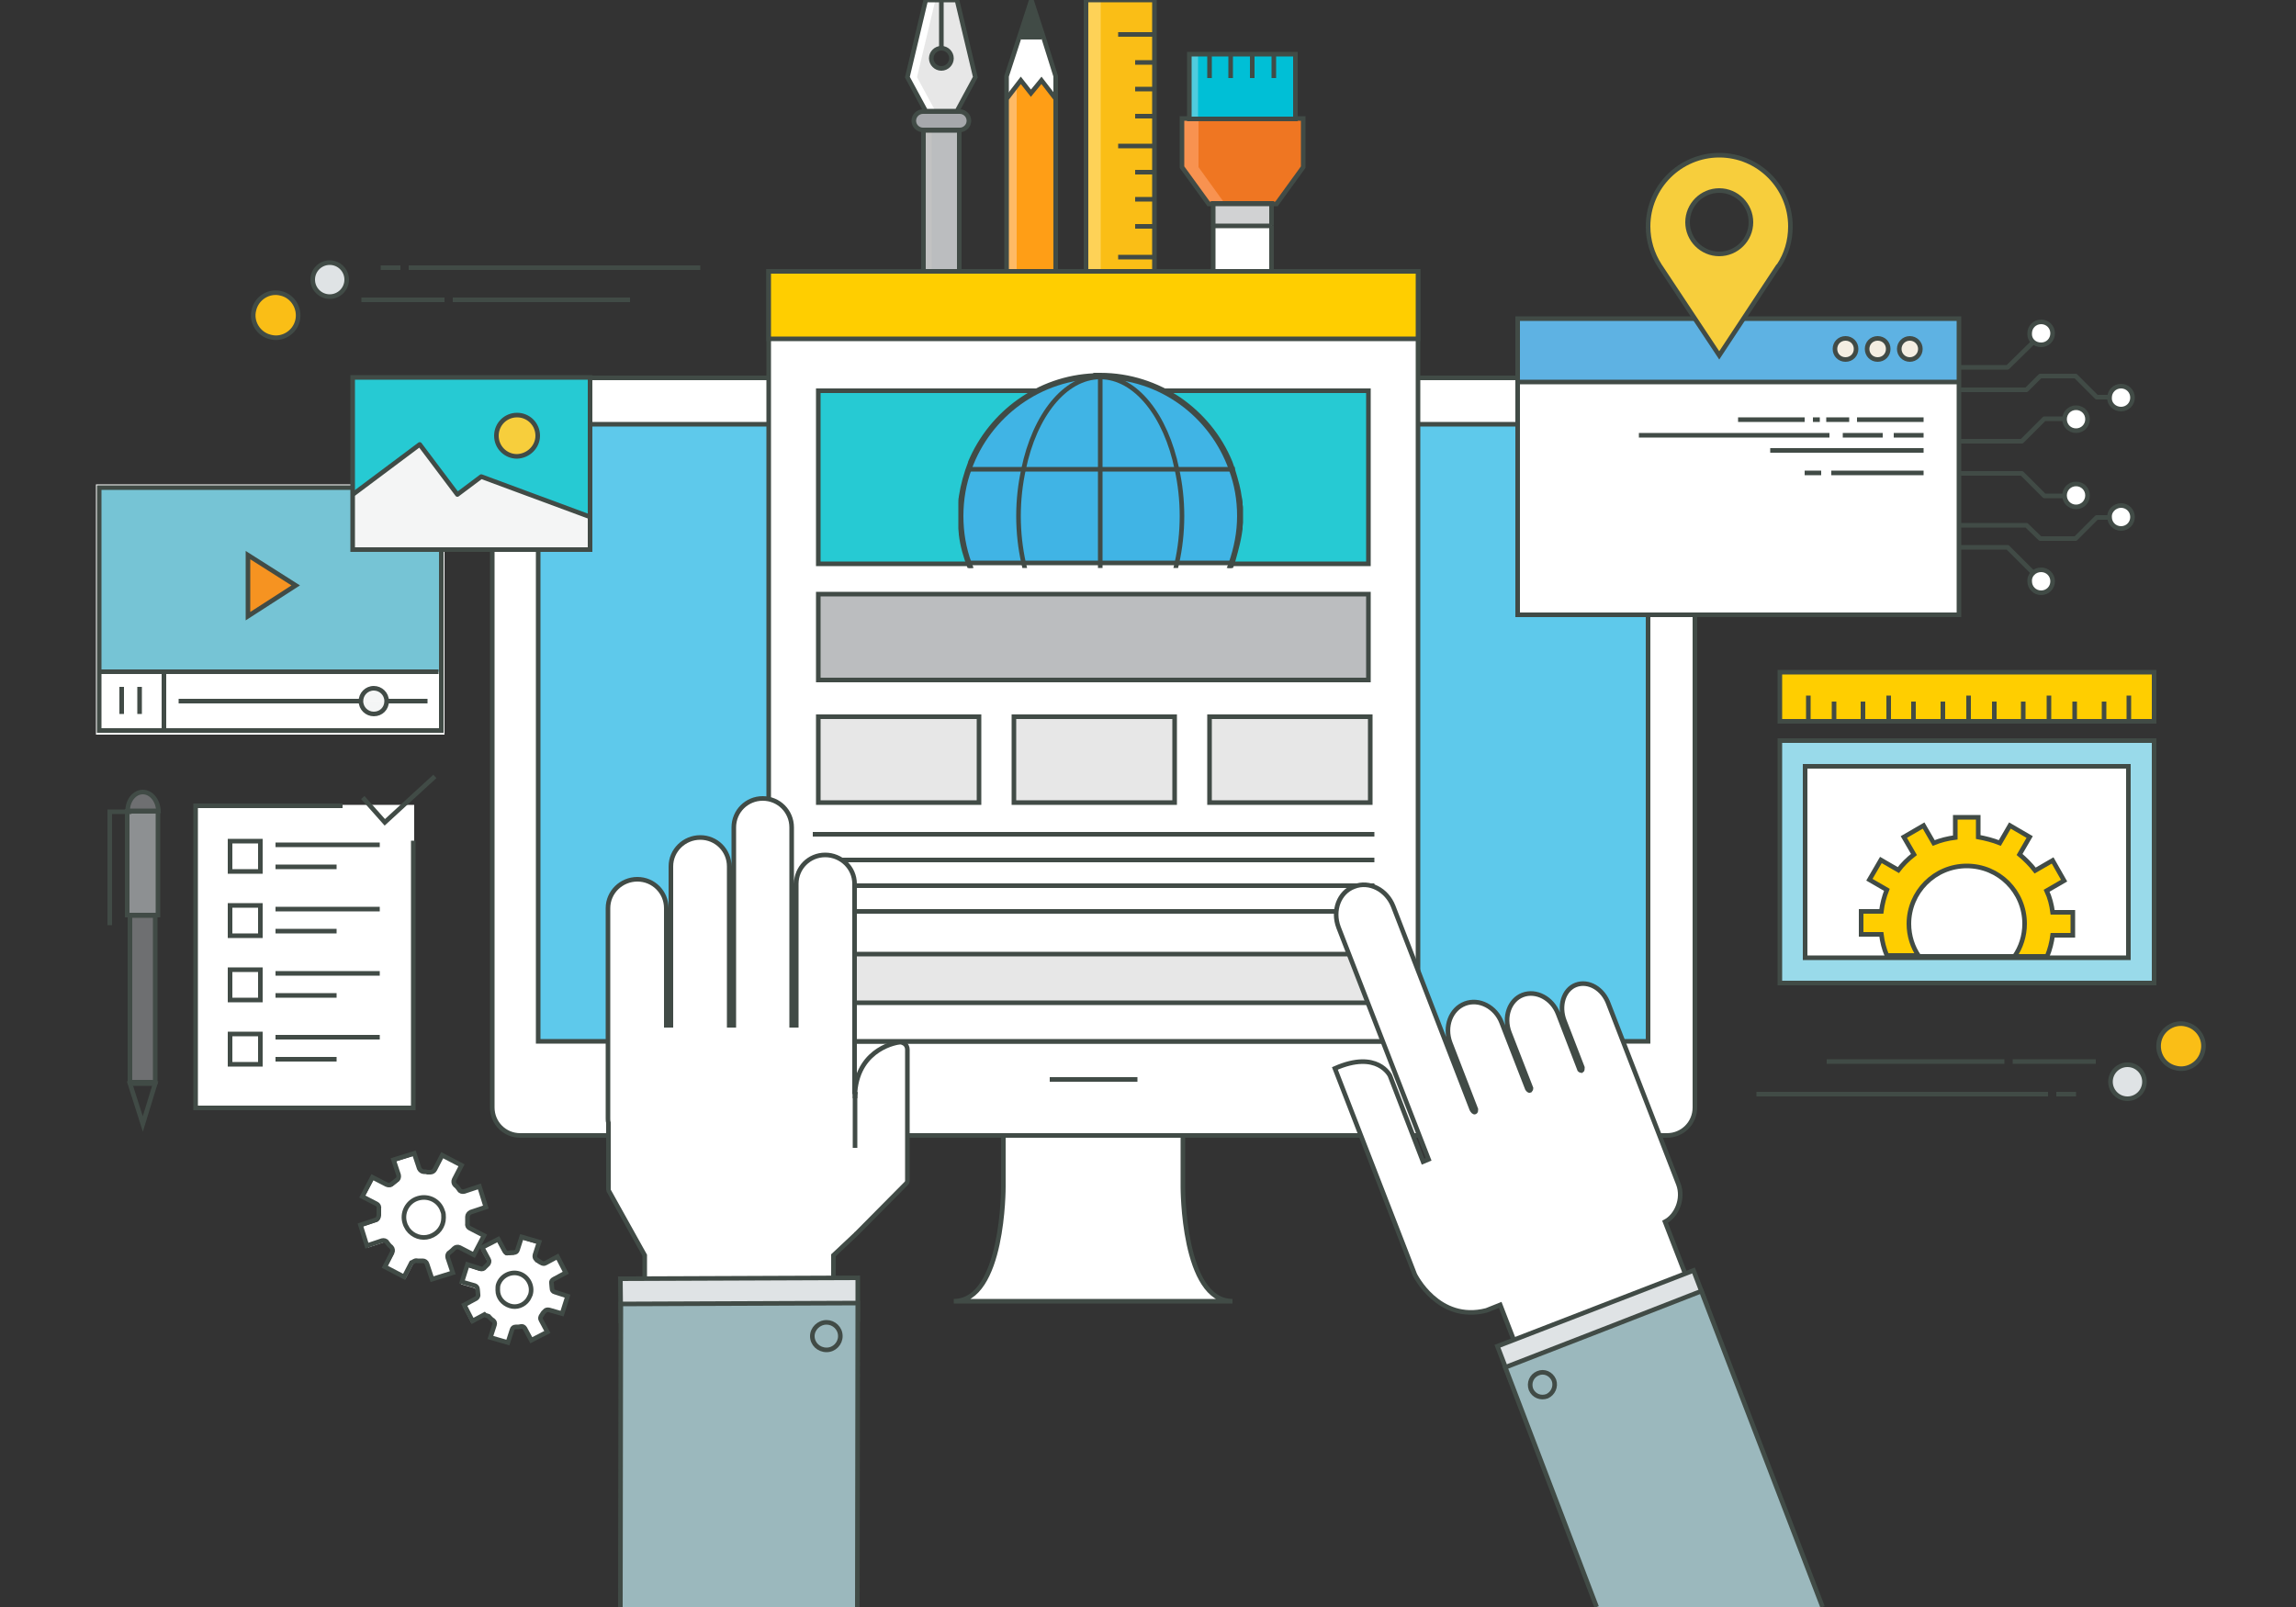 <svg xmlns="http://www.w3.org/2000/svg" xmlns:xlink="http://www.w3.org/1999/xlink" id="Layer_1" x="0px" y="0px" viewBox="0 0 500 350" style="enable-background:new 0 0 500 350;" xml:space="preserve">
<rect x="0" y="0" width="500" height="350" fill="#333333" stroke="none"/>
<style type="text/css">
	.st0{fill:#FF9E16;}
	.st1{fill:#FFFFFF;}
	.st2{fill:#414B46;}
	.st3{fill:#FFBA65;}
	.st4{fill:none;stroke:#414B46;stroke-miterlimit:10;}
	.st5{fill:#F2F2F2;}
	.st6{fill:#BBBDBF;}
	.st7{fill:#C2C2C2;}
	.st8{fill:#A6A8AC;}
	.st9{fill:#E7E7E7;}
	.st10{fill:none;}
	.st11{fill:#FABE16;}
	.st12{fill:#FED257;}
	.st13{fill:#D1D2D3;}
	.st14{fill:#00BFD6;}
	.st15{fill:#50CCDE;}
	.st16{fill:#EF7622;}
	.st17{fill:#F89250;}
	.st18{fill:#5EC9EB;}
	.st19{fill:none;stroke:#414B46;stroke-linecap:round;stroke-linejoin:round;stroke-miterlimit:10;}
	.st20{fill:#5EB2E3;}
	.st21{fill:#F4EEE2;}
	.st22{fill:#99DAEA;}
	.st23{fill:#FFCE00;}
	.st24{fill:#26CAD3;}
	.st25{fill:#DFE3E5;}
	.st26{fill:#9BB8BD;}
	.st27{fill:#F69321;}
	.st28{fill:#76C4D5;}
	.st29{fill:#F4F5F5;}
	.st30{fill:#F7CE3C;}
	.st31{clip-path:url(#XMLID_9_);}
	.st32{fill:#40B4E5;}
	.st33{fill:none;stroke:#414B46;stroke-linejoin:round;stroke-miterlimit:10;}
	.st34{fill:#6E6F71;}
	.st35{fill:#8D9092;}
</style>
<g>
	<g>
		<g>
			<g id="XMLID_481_">
				<g id="XMLID_482_">
					<g id="XMLID_489_">
						<path id="XMLID_495_" class="st0" d="M219.2,112.6h10.7c0,3-2.4,5.4-5.4,5.4C221.6,117.9,219.2,115.5,219.2,112.6z"></path>
						<polygon id="XMLID_494_" class="st1" points="229.9,106.3 229.9,111.9 219.2,111.9 219.2,106.3 219.4,106.3 229.7,106.3               "></polygon>
						<polygon id="XMLID_493_" class="st1" points="229.9,16.6 229.9,21.4 229.8,21.4 226.8,17.5 224.5,20.3 222.3,17.5 219.3,21.4         219.2,21.4 219.2,16.6 222,8 222.3,8.1 226.8,8.1 227.2,8       "></polygon>
						<polygon id="XMLID_492_" class="st2" points="224.6,0 227.2,8 226.8,8.1 222.3,8.1 222,8       "></polygon>
						<polygon id="XMLID_491_" class="st0" points="229.9,21.4 229.9,106.3 229.7,106.3 219.4,106.3 219.2,106.3 219.2,21.4         219.3,21.4 222.3,17.5 224.5,20.3 226.8,17.5 229.8,21.4       "></polygon>
						<polygon id="XMLID_490_" class="st3" points="219.3,21.4 219.2,21.4 219.2,106.3 219.4,106.3 221.4,106.3 221.4,18.7               "></polygon>
					</g>
					<g id="XMLID_483_">
						<line id="XMLID_488_" class="st4" x1="219.4" y1="106.3" x2="229.7" y2="106.3"></line>
						<polygon id="XMLID_487_" class="st4" points="227.2,8 224.6,0 222,8 219.2,16.6 219.2,21.4 219.2,106.3 219.2,111.9         229.9,111.9 229.9,106.3 229.9,21.4 229.9,16.6       "></polygon>
						<polyline id="XMLID_486_" class="st4" points="229.8,21.4 226.8,17.5 224.5,20.3 222.3,17.5 219.3,21.4       "></polyline>
						<line id="XMLID_485_" class="st4" x1="222.3" y1="8.1" x2="226.8" y2="8.1"></line>
						<path id="XMLID_484_" class="st4" d="M224.5,117.9c3,0,5.4-2.4,5.4-5.4h-10.7C219.2,115.5,221.6,117.9,224.5,117.9z"></path>
					</g>
				</g>
			</g>
		</g>
		<g id="XMLID_675_">
			<g>
				<g id="XMLID_676_">
					<g>
						<polygon id="XMLID_359_" class="st5" points="208.9,112.9 208.9,119 201.1,119 201.1,112.9 201.5,112.9 208.5,112.9       "></polygon>
						<polygon id="XMLID_358_" class="st6" points="208.9,28.4 208.9,112.9 208.5,112.9 201.5,112.9 201.1,112.9 201.1,28.4               "></polygon>
						<polygon id="XMLID_357_" class="st7" points="201.1,28.4 201.1,112.9 201.5,112.9 202.9,112.9 202.9,28.4       "></polygon>
						<path id="XMLID_356_" class="st8" d="M209,24.3c1.1,0,2,0.9,2,2c0,1.1-0.9,2-2,2h-8c-1.1,0-2-0.9-2-2c0-1.1,0.9-2,2-2H209z"></path>
						<path class="st9" d="M205,14.9c1.2,0,2.2-1,2.2-2.2c0-1.2-1-2.2-2.2-2.2c-1.2,0-2.2,1-2.2,2.2C202.8,13.9,203.8,14.9,205,14.9        z M201.6,0h6.8l4,16.8l-4,7.4h-6.8l-4-7.4L201.6,0z"></path>
						<path id="XMLID_353_" class="st10" d="M207.2,12.7c0-1-0.6-1.8-1.5-2.1c-0.9,0.3-1.5,1.1-1.5,2.1c0,1,0.6,1.8,1.5,2.1        C206.6,14.5,207.2,13.7,207.2,12.7z"></path>
						<polygon id="XMLID_352_" class="st1" points="203.7,0 201.6,0 197.6,16.8 201.6,24.2 203.7,24.2 199.7,16.8       "></polygon>
					</g>
					<g>
						<polygon id="XMLID_351_" class="st4" points="201.6,0 208.4,0 212.4,16.8 208.4,24.2 201.6,24.2 197.6,16.8       "></polygon>
						<line id="XMLID_350_" class="st4" x1="205" y1="0.3" x2="205" y2="10.4"></line>
						<path id="XMLID_349_" class="st4" d="M205,10.5c-1.2,0-2.2,1-2.2,2.2c0,1.2,1,2.2,2.2,2.2c1.2,0,2.2-1,2.2-2.2        C207.2,11.5,206.2,10.5,205,10.5z"></path>
						<line id="XMLID_348_" class="st4" x1="201.5" y1="112.9" x2="208.5" y2="112.9"></line>
						<polygon id="XMLID_347_" class="st4" points="201.1,112.9 201.1,28.4 208.9,28.4 208.9,112.9 208.9,119 201.1,119       "></polygon>
						<path id="XMLID_346_" class="st4" d="M209,24.3c1.1,0,2,0.9,2,2c0,1.1-0.9,2-2,2h-8c-1.1,0-2-0.9-2-2c0-1.1,0.9-2,2-2H209z"></path>
					</g>
				</g>
			</g>
		</g>
		<g>
			<g id="XMLID_582_">
				<g id="XMLID_583_">
					<g id="XMLID_615_">
						<rect id="XMLID_616_" x="236.5" class="st11" width="14.9" height="113.2"></rect>
					</g>
					<g id="XMLID_613_">
						<rect id="XMLID_614_" x="236.5" class="st12" width="3.2" height="113.2"></rect>
					</g>
					<g id="XMLID_584_">
						<rect id="XMLID_612_" x="236.5" class="st4" width="14.9" height="113.2"></rect>
						<line id="XMLID_611_" class="st4" x1="243.5" y1="7.5" x2="251.1" y2="7.5"></line>
						<line id="XMLID_610_" class="st4" x1="247.2" y1="13.6" x2="251.1" y2="13.6"></line>
						<line id="XMLID_609_" class="st4" x1="247.2" y1="19.4" x2="251.1" y2="19.4"></line>
						<line id="XMLID_608_" class="st4" x1="247.2" y1="25.3" x2="251.1" y2="25.3"></line>
						<line id="XMLID_607_" class="st4" x1="247.2" y1="37.5" x2="251.1" y2="37.5"></line>
						<line id="XMLID_606_" class="st4" x1="247.2" y1="43.4" x2="251.1" y2="43.4"></line>
						<line id="XMLID_605_" class="st4" x1="247.2" y1="49.3" x2="251.1" y2="49.3"></line>
						<line id="XMLID_604_" class="st4" x1="247.2" y1="61.6" x2="251.1" y2="61.6"></line>
						<line id="XMLID_603_" class="st4" x1="247.2" y1="67.5" x2="251.1" y2="67.5"></line>
						<line id="XMLID_602_" class="st4" x1="247.2" y1="73.4" x2="251.1" y2="73.4"></line>
						<line id="XMLID_601_" class="st4" x1="247.2" y1="86.2" x2="251.1" y2="86.2"></line>
						<line id="XMLID_600_" class="st4" x1="247.2" y1="92" x2="251.1" y2="92"></line>
						<line id="XMLID_599_" class="st4" x1="247.2" y1="97.9" x2="251.1" y2="97.9"></line>
						<line id="XMLID_598_" class="st4" x1="243.5" y1="31.8" x2="251.1" y2="31.8"></line>
						<line id="XMLID_597_" class="st4" x1="243.5" y1="56" x2="251.1" y2="56"></line>
						<line id="XMLID_596_" class="st4" x1="243.5" y1="80.3" x2="251.1" y2="80.3"></line>
						<line id="XMLID_585_" class="st4" x1="243.5" y1="104.5" x2="251.1" y2="104.5"></line>
					</g>
				</g>
			</g>
		</g>
		<g>
			<g id="XMLID_561_">
				<g id="XMLID_562_">
					<g id="XMLID_574_">
						<polygon id="XMLID_595_" class="st13" points="276.9,49.1 276.9,49.2 264.2,49.2 264.2,49.1 264.2,44.4 276.9,44.4       "></polygon>
						<path id="XMLID_592_" class="st1" d="M276.9,49.2v48.5c0,3.5-2.8,6.3-6.3,6.3c-1.8,0-3.3-0.7-4.5-1.9        c-1.1-1.1-1.9-2.7-1.9-4.5V49.2H276.9z M273.1,97.1c0-1.4-1.1-2.5-2.5-2.5c-1.4,0-2.5,1.1-2.5,2.5c0,1.4,1.1,2.5,2.5,2.5        C272,99.6,273.1,98.5,273.1,97.1z"></path>
						<rect id="XMLID_591_" x="259" y="11.8" class="st14" width="23.1" height="14.1"></rect>
						<rect id="XMLID_590_" x="259" y="11.8" class="st15" width="1.9" height="14.1"></rect>
						<polygon id="XMLID_589_" class="st16" points="259,25.8 282.2,25.8 283.8,25.8 283.8,36.4 278,44.4 276.9,44.4 276.9,44.3         264.2,44.3 264.2,44.4 263.2,44.4 257.4,36.4 257.4,25.8       "></polygon>
						<polygon id="XMLID_588_" class="st17" points="261,25.8 259,25.8 257.4,25.8 257.4,36.4 263.2,44.4 264.2,44.4 264.2,44.3         266.7,44.3 261,36.4       "></polygon>
						<polygon id="XMLID_587_" class="st16" points="276.9,44.4 278,44.4 278.1,44.3 276.9,44.3       "></polygon>
						<polygon id="XMLID_586_" class="st16" points="266.7,44.4 267.8,44.4 267.8,44.3 266.7,44.3       "></polygon>
					</g>
					<g id="XMLID_563_">
						<polyline id="XMLID_573_" class="st4" points="259,25.8 257.4,25.8 257.4,36.4 263.2,44.4 264.2,44.4 276.9,44.4 278,44.4         283.8,36.4 283.8,25.8 282.2,25.8       "></polyline>
						<polyline id="XMLID_572_" class="st4" points="264.2,49.1 264.2,44.4 264.2,44.3 276.9,44.3 276.9,44.4 276.9,49.1       "></polyline>
						<line id="XMLID_571_" class="st4" x1="276.9" y1="49.2" x2="264.2" y2="49.2"></line>
						<path id="XMLID_570_" class="st4" d="M276.9,49.1v0.2v48.5c0,3.5-2.8,6.3-6.3,6.3c-1.8,0-3.3-0.7-4.5-1.9        c-1.1-1.1-1.9-2.7-1.9-4.5V49.2v-0.2"></path>
						<path id="XMLID_569_" class="st4" d="M273.1,97.1c0-1.4-1.1-2.5-2.5-2.5c-1.4,0-2.5,1.1-2.5,2.5c0,1.4,1.1,2.5,2.5,2.5        C272,99.6,273.1,98.5,273.1,97.1z"></path>
						<rect id="XMLID_568_" x="259" y="11.8" class="st4" width="23.1" height="14.1"></rect>
						<line id="XMLID_567_" class="st4" x1="263.4" y1="12" x2="263.4" y2="17"></line>
						<line id="XMLID_566_" class="st4" x1="268" y1="12" x2="268" y2="17"></line>
						<line id="XMLID_565_" class="st4" x1="272.7" y1="12" x2="272.7" y2="17"></line>
						<line id="XMLID_564_" class="st4" x1="277.4" y1="12" x2="277.4" y2="17"></line>
					</g>
				</g>
			</g>
		</g>
	</g>
	<g>
		<g>
			<g>
				<g>
					<path id="XMLID_306_" class="st1" d="M268.4,283.4c-10.9,0-10.8-24.9-10.8-24.9v-30.7h-39.1v30.7c0,0,0.1,24.9-10.8,24.9H268.4       z"></path>
				</g>
			</g>
			<g>
				<g>
					<path id="XMLID_305_" class="st4" d="M268.4,283.4c-10.9,0-10.8-24.9-10.8-24.9v-30.7h-39.1v30.7c0,0,0.1,24.9-10.8,24.9H268.4       z"></path>
				</g>
			</g>
			<g>
				<path id="XMLID_304_" class="st1" d="M369.1,241.2c0,3.4-2.7,6.1-6.1,6.1H113.3c-3.4,0-6.1-2.7-6.1-6.1V88.4      c0-3.4,2.7-6.1,6.1-6.1H363c3.4,0,6.1,2.7,6.1,6.1V241.2z"></path>
				<path id="XMLID_303_" class="st4" d="M369.1,241.2c0,3.4-2.7,6.1-6.1,6.1H113.3c-3.4,0-6.1-2.7-6.1-6.1V88.4      c0-3.4,2.7-6.1,6.1-6.1H363c3.4,0,6.1,2.7,6.1,6.1V241.2z"></path>
			</g>
			<g id="XMLID_276_">
				<rect id="XMLID_302_" x="117.2" y="92.4" class="st18" width="241.7" height="134.4"></rect>
			</g>
			<g id="XMLID_275_">
				<rect id="XMLID_301_" x="117.2" y="92.4" class="st4" width="241.7" height="134.4"></rect>
			</g>
			<line id="XMLID_300_" class="st4" x1="228.6" y1="235.1" x2="247.7" y2="235.1"></line>
		</g>
	</g>
	<g>
		<g>
			<g>
				<g>
					<g id="XMLID_671_">
						<g>
							<path id="XMLID_299_" class="st1" d="M444.5,124.1c1.4,0,2.5,1.1,2.5,2.5c0,1.4-1.1,2.5-2.5,2.5c-1.4,0-2.5-1.1-2.5-2.5         C441.9,125.3,443,124.1,444.5,124.1z"></path>
							<path id="XMLID_298_" class="st1" d="M464.4,112.7c0,1.4-1.1,2.5-2.5,2.5c-1.4,0-2.5-1.1-2.5-2.5c0-1.4,1.1-2.5,2.5-2.5         C463.3,110.1,464.4,111.3,464.4,112.7z"></path>
							<path id="XMLID_297_" class="st1" d="M454.6,107.9c0,1.4-1.1,2.5-2.5,2.5c-1.4,0-2.5-1.1-2.5-2.5c0-1.4,1.1-2.5,2.5-2.5         C453.5,105.4,454.6,106.5,454.6,107.9z"></path>
							<path id="XMLID_296_" class="st1" d="M452.1,88.8c1.4,0,2.5,1.1,2.5,2.5c0,1.4-1.1,2.5-2.5,2.5c-1.4,0-2.5-1.1-2.5-2.5         C449.6,89.9,450.7,88.8,452.1,88.8z"></path>
							<path id="XMLID_295_" class="st1" d="M461.9,84.1c1.4,0,2.5,1.1,2.5,2.5c0,1.4-1.1,2.5-2.5,2.5c-1.4,0-2.5-1.1-2.5-2.5         C459.3,85.2,460.5,84.1,461.9,84.1z"></path>
							<path id="XMLID_294_" class="st1" d="M447,72.6c0,1.4-1.1,2.5-2.5,2.5c-1.4,0-2.5-1.1-2.5-2.5c0-1.4,1.1-2.5,2.5-2.5         C445.8,70.1,447,71.2,447,72.6z"></path>
						</g>
						<g>
							<polyline id="XMLID_293_" class="st19" points="425.6,80 437.2,80 442.7,74.6        "></polyline>
							<path id="XMLID_292_" class="st19" d="M444.5,75.1c1.4,0,2.5-1.1,2.5-2.5c0-1.4-1.1-2.5-2.5-2.5c-1.4,0-2.5,1.1-2.5,2.5         C441.9,74,443,75.1,444.5,75.1z"></path>
							<polyline id="XMLID_291_" class="st19" points="422.7,96.1 440.3,96.1 445.2,91.2 449.3,91.2        "></polyline>
							<path id="XMLID_290_" class="st19" d="M452.1,93.8c1.4,0,2.5-1.1,2.5-2.5c0-1.4-1.1-2.5-2.5-2.5c-1.4,0-2.5,1.1-2.5,2.5         C449.6,92.7,450.7,93.8,452.1,93.8z"></path>
							<polyline id="XMLID_289_" class="st19" points="426,84.9 441.3,84.9 444.3,81.9 452,81.9 456.6,86.5 459.3,86.5        "></polyline>
							<path id="XMLID_288_" class="st19" d="M461.9,89.1c1.4,0,2.5-1.1,2.5-2.5c0-1.4-1.1-2.5-2.5-2.5c-1.4,0-2.5,1.1-2.5,2.5         C459.3,88,460.5,89.1,461.9,89.1z"></path>
							<polyline id="XMLID_287_" class="st19" points="425.6,119.2 437.2,119.2 442.7,124.7        "></polyline>
							<path id="XMLID_286_" class="st19" d="M444.5,124.1c1.4,0,2.5,1.1,2.5,2.5c0,1.4-1.1,2.5-2.5,2.5c-1.4,0-2.5-1.1-2.5-2.5         C441.9,125.3,443,124.1,444.5,124.1z"></path>
							<polyline id="XMLID_285_" class="st19" points="422.7,103.1 440.3,103.1 445.2,108 449.3,108        "></polyline>
							<path id="XMLID_284_" class="st19" d="M452.1,105.4c1.4,0,2.5,1.1,2.5,2.5c0,1.4-1.1,2.5-2.5,2.5c-1.4,0-2.5-1.1-2.5-2.5         C449.6,106.5,450.7,105.4,452.1,105.4z"></path>
							<polyline id="XMLID_283_" class="st19" points="426,114.4 441.3,114.4 444.3,117.3 452,117.3 456.6,112.7 459.3,112.7                 "></polyline>
							<path id="XMLID_274_" class="st19" d="M461.9,110.1c1.4,0,2.5,1.1,2.5,2.5c0,1.4-1.1,2.5-2.5,2.5c-1.4,0-2.5-1.1-2.5-2.5         C459.3,111.3,460.5,110.1,461.9,110.1z"></path>
						</g>
					</g>
				</g>
			</g>
		</g>
		<g id="XMLID_242_">
			<g>
				<rect id="XMLID_272_" x="330.5" y="69.4" class="st20" width="96.1" height="13.7"></rect>
				<rect id="XMLID_271_" x="330.5" y="83.2" class="st1" width="96.1" height="50.8"></rect>
			</g>
			<g>
				<polygon id="XMLID_270_" class="st4" points="330.5,83.2 330.5,133.9 426.6,133.9 426.6,83.2 426.6,69.4 330.5,69.4     "></polygon>
				<polyline id="XMLID_269_" class="st4" points="427,83.2 426.6,83.2 330.5,83.2     "></polyline>
			</g>
		</g>
		<circle id="XMLID_268_" class="st21" cx="415.9" cy="76" r="2.3"></circle>
		<path id="XMLID_267_" class="st21" d="M406.6,76c0-1.3,1-2.3,2.3-2.3c1.3,0,2.3,1,2.3,2.3c0,1.3-1,2.3-2.3,2.3    C407.6,78.3,406.6,77.3,406.6,76z"></path>
		<path id="XMLID_266_" class="st21" d="M399.6,76c0-1.3,1-2.3,2.3-2.3c1.3,0,2.3,1,2.3,2.3c0,1.3-1,2.3-2.3,2.3    C400.6,78.3,399.6,77.3,399.6,76z"></path>
		<circle id="XMLID_264_" class="st4" cx="415.9" cy="76" r="2.3"></circle>
		<path id="XMLID_263_" class="st4" d="M406.6,76c0-1.3,1-2.3,2.3-2.3c1.3,0,2.3,1,2.3,2.3c0,1.3-1,2.3-2.3,2.3    C407.6,78.3,406.6,77.3,406.6,76z"></path>
		<path id="XMLID_262_" class="st4" d="M399.6,76c0-1.3,1-2.3,2.3-2.3c1.3,0,2.3,1,2.3,2.3c0,1.3-1,2.3-2.3,2.3    C400.6,78.3,399.6,77.3,399.6,76z"></path>
		<g>
			<line id="XMLID_261_" class="st4" x1="418.9" y1="91.4" x2="404.4" y2="91.4"></line>
			<line id="XMLID_260_" class="st4" x1="393" y1="91.4" x2="378.5" y2="91.4"></line>
			<line id="XMLID_259_" class="st4" x1="418.9" y1="98.1" x2="385.5" y2="98.1"></line>
			<line id="XMLID_258_" class="st4" x1="418.9" y1="103" x2="398.8" y2="103"></line>
			<line id="XMLID_257_" class="st4" x1="396.6" y1="103" x2="393" y2="103"></line>
			<line id="XMLID_230_" class="st4" x1="402.7" y1="91.4" x2="397.7" y2="91.4"></line>
			<line id="XMLID_229_" class="st4" x1="396.3" y1="91.4" x2="394.8" y2="91.4"></line>
			<line id="XMLID_228_" class="st4" x1="356.9" y1="94.8" x2="398.4" y2="94.8"></line>
			<line id="XMLID_227_" class="st4" x1="401.3" y1="94.8" x2="410" y2="94.8"></line>
			<line id="XMLID_226_" class="st4" x1="412.4" y1="94.8" x2="418.9" y2="94.8"></line>
		</g>
	</g>
	<g id="XMLID_265_">
		<g>
			<g id="XMLID_672_">
				<g>
					<path id="XMLID_225_" class="st1" d="M428.2,188.5c7,0,12.6,5.7,12.6,12.6c0,2.6-0.8,5.1-2.2,7.1h-20.9c-1.4-2-2.2-4.5-2.2-7.1       C415.6,194.2,421.3,188.5,428.2,188.5z"></path>
					<path class="st22" d="M393.1,208.6h70.4v-41.7h-70.4V208.6z M469.1,161.3v52.8h-81.5v-52.8H469.1z"></path>
					<path class="st1" d="M463.5,208.6h-70.4v-41.7h70.4V208.6z M451.4,203.7v-5h-4.4c-0.2-1.6-0.6-3.2-1.3-4.7l3.8-2.2l-2.5-4.4       l-3.8,2.2c-1-1.3-2.2-2.5-3.4-3.5l2.2-3.8l-4.3-2.5l-2.2,3.8c-1.5-0.6-3.1-1-4.7-1.3V178h-5v4.4c-1.6,0.2-3.2,0.6-4.7,1.2       l-2.2-3.8l-4.3,2.5l2.2,3.8c-1.3,1-2.5,2.2-3.4,3.4l-3.8-2.2l-2.5,4.3l3.8,2.2c-0.6,1.5-1,3.1-1.2,4.7h-4.4v5h4.4       c0.2,1.6,0.6,3.2,1.2,4.6h6.9h20.9h7.1c0.6-1.5,1-3,1.2-4.6H451.4z"></path>
					<path id="XMLID_196_" class="st23" d="M451.4,198.7v5h-4.4c-0.2,1.6-0.6,3.1-1.2,4.6h-7.1c1.4-2,2.2-4.5,2.2-7.1       c0-7-5.6-12.6-12.6-12.6c-7,0-12.6,5.7-12.6,12.6c0,2.6,0.8,5.1,2.2,7.1h-6.9c-0.6-1.5-1-3-1.2-4.6h-4.4v-5h4.4       c0.2-1.6,0.6-3.2,1.2-4.7l-3.8-2.2l2.5-4.3l3.8,2.2c1-1.3,2.1-2.4,3.4-3.4l-2.2-3.8l4.3-2.5l2.2,3.8c1.5-0.6,3-1,4.7-1.2V178h5       v4.4c1.6,0.2,3.2,0.7,4.7,1.3l2.2-3.8l4.3,2.5l-2.2,3.8c1.3,1,2.4,2.2,3.4,3.5l3.8-2.2l2.5,4.4l-3.8,2.2c0.6,1.5,1,3.1,1.3,4.7       H451.4z"></path>
					<rect id="XMLID_195_" x="387.6" y="146.4" class="st23" width="81.5" height="10.7"></rect>
				</g>
				<g>
					<rect id="XMLID_194_" x="387.6" y="161.3" class="st4" width="81.5" height="52.8"></rect>
					<rect id="XMLID_193_" x="393.1" y="166.9" class="st4" width="70.4" height="41.7"></rect>
					<path id="XMLID_192_" class="st4" d="M438.7,208.3h7.1c0.6-1.5,1-3,1.2-4.6h4.4v-5h-4.4c-0.2-1.6-0.6-3.2-1.3-4.7l3.8-2.2       l-2.5-4.4l-3.8,2.2c-1-1.3-2.2-2.5-3.4-3.5l2.2-3.8l-4.3-2.5l-2.2,3.8c-1.5-0.6-3.1-1-4.7-1.3V178h-5v4.4       c-1.6,0.2-3.2,0.6-4.7,1.2l-2.2-3.8l-4.3,2.5l2.2,3.8c-1.3,1-2.5,2.2-3.4,3.4l-3.8-2.2l-2.5,4.3l3.8,2.2       c-0.6,1.5-1,3.1-1.2,4.7h-4.4v5h4.4c0.2,1.6,0.6,3.2,1.2,4.6h6.9"></path>
					<path id="XMLID_191_" class="st4" d="M438.7,208.3c1.4-2,2.2-4.5,2.2-7.1c0-7-5.6-12.6-12.6-12.6c-7,0-12.6,5.7-12.6,12.6       c0,2.6,0.8,5.1,2.2,7.1H438.7z"></path>
					<rect id="XMLID_190_" x="387.6" y="146.4" class="st4" width="81.5" height="10.7"></rect>
					<line id="XMLID_189_" class="st4" x1="463.6" y1="151.5" x2="463.6" y2="156.9"></line>
					<line id="XMLID_188_" class="st4" x1="405.7" y1="152.8" x2="405.7" y2="156.9"></line>
					<line id="XMLID_187_" class="st4" x1="399.4" y1="152.8" x2="399.4" y2="156.9"></line>
					<line id="XMLID_186_" class="st4" x1="423.1" y1="152.8" x2="423.1" y2="156.9"></line>
					<line id="XMLID_185_" class="st4" x1="416.7" y1="152.8" x2="416.7" y2="156.9"></line>
					<line id="XMLID_184_" class="st4" x1="440.6" y1="152.8" x2="440.6" y2="156.9"></line>
					<line id="XMLID_183_" class="st4" x1="434.3" y1="152.8" x2="434.3" y2="156.9"></line>
					<line id="XMLID_182_" class="st4" x1="458.2" y1="152.8" x2="458.2" y2="156.9"></line>
					<line id="XMLID_180_" class="st4" x1="451.8" y1="152.8" x2="451.8" y2="156.9"></line>
					<line id="XMLID_179_" class="st4" x1="446.2" y1="151.5" x2="446.2" y2="156.9"></line>
					<line id="XMLID_178_" class="st4" x1="428.7" y1="151.5" x2="428.7" y2="156.9"></line>
					<line id="XMLID_177_" class="st4" x1="411.3" y1="151.5" x2="411.3" y2="156.9"></line>
					<line id="XMLID_176_" class="st4" x1="393.8" y1="151.5" x2="393.8" y2="156.9"></line>
				</g>
			</g>
		</g>
	</g>
	<g>
		<rect id="XMLID_175_" x="167.4" y="59.1" class="st1" width="141.4" height="167.7"></rect>
		<rect id="XMLID_173_" x="167.4" y="59.1" class="st4" width="141.4" height="167.7"></rect>
		<g id="XMLID_277_">
			<g>
				<rect id="XMLID_172_" x="167.4" y="59.1" class="st23" width="141.4" height="14.7"></rect>
			</g>
			<g>
				<rect id="XMLID_171_" x="167.4" y="59.1" class="st4" width="141.4" height="14.7"></rect>
			</g>
		</g>
		<rect id="XMLID_170_" x="178.2" y="85.1" class="st24" width="119.8" height="37.7"></rect>
		<rect id="XMLID_169_" x="178.2" y="85.1" class="st4" width="119.8" height="37.7"></rect>
		<rect id="XMLID_168_" x="178.2" y="129.4" class="st6" width="119.8" height="18.7"></rect>
		<rect id="XMLID_167_" x="178.2" y="129.4" class="st4" width="119.8" height="18.7"></rect>
		<rect id="XMLID_166_" x="178.2" y="207.8" class="st9" width="119.8" height="10.6"></rect>
		<rect id="XMLID_165_" x="178.2" y="207.8" class="st4" width="119.8" height="10.6"></rect>
		<rect id="XMLID_164_" x="178.2" y="156.1" class="st9" width="35" height="18.7"></rect>
		<rect id="XMLID_163_" x="178.2" y="156.1" class="st4" width="35" height="18.7"></rect>
		<rect id="XMLID_162_" x="220.8" y="156.1" class="st9" width="35" height="18.7"></rect>
		<rect id="XMLID_161_" x="220.8" y="156.1" class="st4" width="35" height="18.7"></rect>
		<rect id="XMLID_160_" x="263.4" y="156.1" class="st9" width="35" height="18.7"></rect>
		<rect id="XMLID_159_" x="263.4" y="156.1" class="st4" width="35" height="18.7"></rect>
		<line id="XMLID_158_" class="st4" x1="177" y1="181.7" x2="299.3" y2="181.7"></line>
		<line id="XMLID_157_" class="st4" x1="177" y1="187.3" x2="299.3" y2="187.3"></line>
		<line id="XMLID_156_" class="st4" x1="177" y1="192.9" x2="299.3" y2="192.9"></line>
		<line id="XMLID_155_" class="st4" x1="177" y1="198.5" x2="299.3" y2="198.5"></line>
	</g>
	<g>
		<path id="XMLID_154_" class="st1" d="M302.7,234.3l7.2,18.7l1.2-0.5L291.5,202c-1.4-3.7,0.1-7.7,3.4-8.9c3.3-1.3,7.1,0.7,8.5,4.3    l17.1,44.2c0.2,0.4,0.5,0.7,0.7,0.6c0.2-0.1,0.2-0.3,0.2-0.6l-5.6-14.5c-1.3-3.5,0.1-7.3,3.2-8.5c3.1-1.2,6.7,0.7,8,4.1l5.6,14.4    c0.2,0.3,0.4,0.5,0.6,0.4c0.1-0.1,0.2-0.3,0.2-0.5l-4.7-12.1c-1.3-3.4,0-7.1,2.9-8.2c2.9-1.1,6.4,0.7,7.7,4.1L344,233    c0.1,0.1,0.3,0.2,0.4,0.2c0.2-0.1,0.2-0.4,0.2-0.7l-3.9-10.1c-1.3-3.3-0.2-6.9,2.5-7.9c2.7-1,5.9,0.8,7.1,4.2l15.2,39.2    c1.2,3.2-0.4,6.9-2.9,8.2l5.5,14.2l-37.3,14.5l-4.1-10.6l-3,1.2l0,0c-10.5,2.7-15.6-7.8-15.6-7.8l-17.4-44.9    C300,228.6,302.7,234.3,302.7,234.3z"></path>
		<path id="XMLID_153_" class="st4" d="M302.7,234.3l7.2,18.7l1.2-0.5L291.5,202c-1.4-3.7,0.1-7.7,3.4-8.9c3.3-1.3,7.1,0.7,8.5,4.3    l17.1,44.2c0.2,0.4,0.5,0.7,0.7,0.6c0.2-0.1,0.2-0.3,0.2-0.6l-5.6-14.5c-1.3-3.5,0.1-7.3,3.2-8.5c3.1-1.2,6.7,0.7,8,4.1l5.6,14.4    c0.2,0.3,0.4,0.5,0.6,0.4c0.1-0.1,0.2-0.3,0.2-0.5l-4.7-12.1c-1.3-3.4,0-7.1,2.9-8.2c2.9-1.1,6.4,0.7,7.7,4.1L344,233    c0.1,0.1,0.3,0.2,0.4,0.2c0.2-0.1,0.2-0.4,0.2-0.7l-3.9-10.1c-1.3-3.3-0.2-6.9,2.5-7.9c2.7-1,5.9,0.8,7.1,4.2l15.2,39.2    c1.2,3.2-0.4,6.9-2.9,8.2l5.5,14.2l-37.3,14.5l-4.1-10.6l-3,1.2l0,0c-10.5,2.7-15.6-7.8-15.6-7.8l-17.4-44.9    C300,228.6,302.7,234.3,302.7,234.3z"></path>
		<polygon id="XMLID_152_" class="st25" points="371.7,284.3 329,300.8 326.1,293.2 368.8,276.7   "></polygon>
		<polygon id="XMLID_151_" class="st4" points="371.7,284.3 329,300.8 326.1,293.2 368.8,276.7   "></polygon>
		<polygon id="XMLID_135_" class="st26" points="370.5,281.2 349.2,289.5 327.8,297.8 347.7,350 396.9,350   "></polygon>
		<line id="XMLID_134_" class="st25" x1="396.9" y1="350" x2="347.7" y2="350"></line>
		<polyline id="XMLID_133_" class="st4" points="396.9,350 370.5,281.2 349.2,289.5 327.8,297.8 347.7,350   "></polyline>
		<path id="XMLID_132_" class="st4" d="M338.4,300.6c0.5,1.4-0.2,2.9-1.5,3.5c-1.4,0.5-2.9-0.1-3.5-1.5c-0.5-1.4,0.1-2.9,1.5-3.5    C336.3,298.5,337.8,299.2,338.4,300.6z"></path>
	</g>
	<g>
		<g>
			<g id="XMLID_273_">
				<g>
					<path id="XMLID_131_" class="st1" d="M186.2,237.8v-13.8v-31.6c0-3.5-2.9-6.3-6.4-6.3c-3.5,0-6.3,2.8-6.3,6.3v30.8h-1v-43.1       c0-3.5-2.8-6.3-6.3-6.3c-3.5,0-6.3,2.8-6.3,6.3v43.1h-1v-34.6c0-3.5-2.8-6.3-6.3-6.3c-3.5,0-6.4,2.8-6.4,6.3v34.6h-1v-25.5       c0-3.5-2.8-6.3-6.3-6.3c-3.5,0-6.4,2.8-6.4,6.3v45.7c0,0.3,0,0.7,0.1,1V259c0,0.1,0,0.2,0.1,0.3l7.8,14v11.6h41.1v-11.6       l4.9-4.6c0.1,0,0.2-0.1,0.2-0.2l10.7-10.8c0.2-0.2,0.3-0.4,0.3-0.7v-6.9v-3v-18.6c0-0.4-0.2-0.9-0.5-1.2       c-0.3-0.3-0.8-0.4-1.3-0.4C195.8,227,187,228.1,186.2,237.8z"></path>
				</g>
				<g>
					<polyline id="XMLID_130_" class="st4" points="186.2,237.8 186.2,238.2 186.2,250      "></polyline>
					<path id="XMLID_129_" class="st4" d="M186.2,237.8c0.8-9.7,9.5-10.8,9.6-10.8c0.4-0.1,0.9,0.1,1.3,0.4c0.3,0.3,0.5,0.7,0.5,1.2       v18.6v3v6.9c0,0.3-0.1,0.5-0.3,0.7l-10.7,10.8c-0.1,0.1-0.2,0.1-0.2,0.2l-4.9,4.6v11.6h-41.1v-11.6l-7.8-14       c0-0.1-0.1-0.2-0.1-0.3v-14.6c-0.1-0.3-0.1-0.6-0.1-1v-45.7c0-3.5,2.9-6.3,6.4-6.3c3.5,0,6.3,2.8,6.3,6.3v25.5h1v-34.6       c0-3.5,2.9-6.3,6.4-6.3c3.5,0,6.3,2.8,6.3,6.3v34.6h1v-43.1c0-3.5,2.8-6.3,6.3-6.3c3.5,0,6.3,2.8,6.3,6.3v43.1h1v-30.8       c0-3.5,2.8-6.3,6.3-6.3c3.5,0,6.4,2.8,6.4,6.3v31.6V237.8z"></path>
					<path id="XMLID_128_" class="st4" d="M186.2,239.2c0-0.5,0-0.9,0.1-1.4"></path>
				</g>
			</g>
		</g>
		<g>
			<polygon id="XMLID_127_" class="st25" points="135.2,287.7 186.8,287.4 186.8,278.3 135.1,278.5    "></polygon>
			<polygon id="XMLID_126_" class="st4" points="135.2,287.7 186.8,287.4 186.8,278.3 135.1,278.5    "></polygon>
			<polygon id="XMLID_125_" class="st26" points="135.2,284 161,283.9 186.8,283.8 186.7,350 135.1,350    "></polygon>
			<polyline id="XMLID_124_" class="st4" points="135.1,350 135.2,284 161,283.9 186.8,283.8 186.7,350    "></polyline>
			<path id="XMLID_123_" class="st4" d="M176.9,291c0,1.7,1.4,3,3.1,3c1.7,0,3-1.4,3-3c0-1.7-1.4-3-3-3     C178.3,288,176.9,289.4,176.9,291z"></path>
		</g>
	</g>
	<g>
		<g>
			<path id="XMLID_122_" class="st11" d="M64.8,69.8c-0.6,2.6-3.3,4.3-5.9,3.6c-2.6-0.6-4.3-3.3-3.6-5.9c0.6-2.6,3.3-4.3,5.9-3.6     C63.8,64.5,65.4,67.2,64.8,69.8z"></path>
			<path id="XMLID_121_" class="st4" d="M64.8,69.8c-0.6,2.6-3.3,4.3-5.9,3.6c-2.6-0.6-4.3-3.3-3.6-5.9c0.6-2.6,3.3-4.3,5.9-3.6     C63.8,64.5,65.4,67.2,64.8,69.8z"></path>
		</g>
		<g>
			<circle id="XMLID_119_" class="st25" cx="71.8" cy="60.9" r="3.7"></circle>
			<circle id="XMLID_118_" class="st4" cx="71.8" cy="60.9" r="3.7"></circle>
		</g>
		<g>
			<line id="XMLID_117_" class="st4" x1="152.5" y1="58.3" x2="89" y2="58.3"></line>
			<line id="XMLID_116_" class="st4" x1="87.2" y1="58.3" x2="82.9" y2="58.3"></line>
			<line id="XMLID_115_" class="st4" x1="78.7" y1="65.3" x2="96.8" y2="65.3"></line>
			<line id="XMLID_114_" class="st4" x1="98.6" y1="65.3" x2="137.2" y2="65.3"></line>
		</g>
	</g>
	<g>
		<g>
			<path id="XMLID_113_" class="st11" d="M470.2,226.7c0.6-2.6,3.3-4.3,5.9-3.6c2.6,0.6,4.3,3.3,3.6,5.9c-0.6,2.6-3.3,4.3-5.9,3.6     C471.2,232,469.6,229.4,470.2,226.7z"></path>
			<path id="XMLID_112_" class="st4" d="M470.2,226.7c0.6-2.6,3.3-4.3,5.9-3.6c2.6,0.6,4.3,3.3,3.6,5.9c-0.6,2.6-3.3,4.3-5.9,3.6     C471.2,232,469.6,229.4,470.2,226.7z"></path>
		</g>
		<g>
			<circle id="XMLID_111_" class="st25" cx="463.3" cy="235.6" r="3.7"></circle>
			<circle id="XMLID_110_" class="st4" cx="463.3" cy="235.6" r="3.7"></circle>
		</g>
		<g>
			<line id="XMLID_109_" class="st4" x1="382.5" y1="238.3" x2="446" y2="238.3"></line>
			<line id="XMLID_108_" class="st4" x1="447.8" y1="238.3" x2="452.1" y2="238.3"></line>
			<line id="XMLID_107_" class="st4" x1="456.4" y1="231.2" x2="438.3" y2="231.2"></line>
			<line id="XMLID_106_" class="st4" x1="436.5" y1="231.2" x2="397.8" y2="231.2"></line>
		</g>
	</g>
	<g>
		<rect id="XMLID_105_" x="20.9" y="105.5" class="st1" width="75.9" height="54.5"></rect>
		<g>
			<g>
				<g>
					<g id="XMLID_281_">
						<g>
							<polygon id="XMLID_104_" class="st27" points="64.4,127.5 54,134.2 54,120.9        "></polygon>
							<path class="st28" d="M35.7,146.3H22h-0.4v-40h74.6v40h-0.6H35.7z M54,134.2l10.4-6.7L54,120.9V134.2z"></path>
							<path id="XMLID_101_" class="st29" d="M84.2,152.7h-5.7c0-1.6,1.3-2.8,2.8-2.8C83,149.9,84.2,151.1,84.2,152.7z"></path>
							<path id="XMLID_100_" class="st29" d="M78.6,152.7h5.7c0,1.6-1.3,2.8-2.8,2.8C79.9,155.5,78.6,154.3,78.6,152.7z"></path>
						</g>
						<g>
							<polygon id="XMLID_99_" class="st4" points="54,120.9 64.4,127.5 54,134.2        "></polygon>
							<polygon id="XMLID_98_" class="st4" points="96.1,152.7 96.1,159.1 35.7,159.1 21.6,159.1 21.6,146.3 21.6,106.2 96.1,106.2          96.1,146.3        "></polygon>
							<polyline id="XMLID_97_" class="st4" points="22,146.3 35.7,146.3 95.5,146.3        "></polyline>
							<polyline id="XMLID_96_" class="st4" points="35.7,146 35.7,146.3 35.7,152.7 35.7,158.7        "></polyline>
							<line id="XMLID_95_" class="st4" x1="84.2" y1="152.7" x2="93.1" y2="152.7"></line>
							<line id="XMLID_94_" class="st4" x1="38.9" y1="152.7" x2="78.6" y2="152.7"></line>
							<path id="XMLID_93_" class="st4" d="M84.2,152.7c0-1.6-1.3-2.8-2.8-2.8c-1.6,0-2.8,1.3-2.8,2.8c0,1.6,1.3,2.8,2.8,2.8         C83,155.5,84.2,154.3,84.2,152.7z"></path>
							<line id="XMLID_92_" class="st4" x1="26.5" y1="149.6" x2="26.5" y2="155.5"></line>
							<line id="XMLID_91_" class="st4" x1="30.4" y1="149.6" x2="30.4" y2="155.5"></line>
						</g>
					</g>
				</g>
			</g>
		</g>
	</g>
	<g>
		<g id="XMLID_280_">
			<g>
				<polygon id="XMLID_90_" class="st29" points="128.5,112.5 128.5,119.7 76.8,119.7 76.8,107.5 77.1,107.5 91.4,96.8 99.6,107.7       104.8,103.8 128.3,112.5     "></polygon>
				<path class="st24" d="M128.5,82.2v30.3h-0.3l-23.5-8.7l-5.2,3.9l-8.2-11l-14.3,10.8h-0.3V82.2H128.5z M117.1,94.9      c0-2.5-2-4.5-4.5-4.5c-2.5,0-4.5,2-4.5,4.5c0,2.5,2,4.5,4.5,4.5C115.1,99.3,117.1,97.3,117.1,94.9z"></path>
				<path id="XMLID_87_" class="st30" d="M112.6,90.4c2.5,0,4.5,2,4.5,4.5c0,2.5-2,4.5-4.5,4.5c-2.5,0-4.5-2-4.5-4.5      C108.1,92.4,110.2,90.4,112.6,90.4z"></path>
			</g>
			<g>
				<polygon id="XMLID_86_" class="st4" points="128.5,112.5 128.5,119.7 76.8,119.7 76.8,107.5 76.8,82.2 128.5,82.2     "></polygon>
				<polyline id="XMLID_85_" class="st19" points="77.1,107.5 91.4,96.8 99.6,107.7 104.8,103.8 128.3,112.5     "></polyline>
				<path id="XMLID_84_" class="st19" d="M117.1,94.9c0-2.5-2-4.5-4.5-4.5c-2.5,0-4.5,2-4.5,4.5c0,2.5,2,4.5,4.5,4.5      C115.1,99.3,117.1,97.3,117.1,94.9z"></path>
			</g>
		</g>
	</g>
	<g>
		<g>
			<g>
				<path id="XMLID_83_" class="st1" d="M91,261c2.3-0.7,4.7,0.5,5.5,2.8c0.1,0.4,0.2,0.9,0.2,1.4c0,1.9-1.3,3.5-3,4.1      c-1.8,0.6-3.7-0.1-4.8-1.6c-0.3-0.4-0.5-0.8-0.6-1.2C87.4,264.2,88.7,261.7,91,261z"></path>
				<path class="st1" d="M93.8,255.6c0.4,0,0.8-0.2,1-0.6l1.6-3.1l4.2,2.2l-1.6,3.1c-0.2,0.4-0.1,0.9,0.2,1.2c0.4,0.4,0.6,0.7,0.9,1      c0.3,0.3,0.7,0.5,1.1,0.4l3.3-1.1l1.4,4.5l-3.3,1.1c-0.4,0.1-0.7,0.6-0.7,1c0,0.1,0,0.1,0,0.2c0,0.1,0,0.2,0,0.3l0,0.4      c0,0.1,0,0.2,0,0.3c0,0,0,0.2,0,0.2c-0.1,0.4,0.2,0.9,0.5,1.1l3.1,1.6l-2.2,4.2l-3.1-1.6c-0.4-0.2-0.9-0.1-1.2,0.2      c-0.3,0.3-0.6,0.6-1,0.9c-0.4,0.3-0.5,0.7-0.4,1.1l1.1,3.3l-4.5,1.4l-1.1-3.3c-0.1-0.4-0.5-0.7-0.9-0.7c0,0-0.1,0-0.1,0      c-0.1,0-0.3,0-0.4,0l-0.3,0c-0.1,0-0.2,0-0.3,0c0,0-0.1,0-0.1,0c-0.2,0-0.3,0-0.5,0c-0.3,0.1-0.5,0.3-0.6,0.5l-1.6,3.1l-4.2-2.2      l1.6-3.1c0.2-0.4,0.1-0.9-0.2-1.2c-0.4-0.4-0.6-0.7-0.9-1c-0.3-0.4-0.7-0.5-1.1-0.4l-3.3,1.1l-1.4-4.5l3.3-1.1      c0.4-0.1,0.7-0.6,0.7-1l0-0.2c0-0.1,0-0.2,0-0.2l0-0.4c0-0.1,0-0.2,0-0.4c0,0,0-0.2,0-0.2c0.1-0.4-0.2-0.9-0.5-1.1l-3.1-1.6      l2.2-4.2l3.1,1.6c0.4,0.2,0.9,0.1,1.2-0.2c0.3-0.3,0.6-0.5,1-0.8c0.4-0.3,0.5-0.7,0.4-1.1l-1.1-3.3l4.5-1.4l1.1,3.3      c0.1,0.4,0.6,0.7,1,0.7c0,0,0.1,0,0.1,0c0.1,0,0.2,0,0.3,0l0.4,0.1c0.1,0,0.2,0,0.4,0L93.8,255.6z"></path>
				<path id="XMLID_81_" class="st4" d="M90.4,274.6c0.1,0,0.3-0.1,0.5,0c0,0,0.1,0,0.1,0c0.1,0,0.2,0,0.3,0l0.3,0      c0.2,0,0.3,0,0.4,0c0,0,0.1,0,0.1,0c0.4,0,0.8,0.3,0.9,0.7l1.1,3.3l4.5-1.4l-1.1-3.3c-0.1-0.4,0-0.9,0.4-1.1      c0.4-0.3,0.7-0.6,1-0.9c0.3-0.3,0.8-0.4,1.2-0.2l3.1,1.6l2.2-4.2l-3.1-1.6c-0.4-0.2-0.6-0.6-0.5-1.1c0,0,0-0.2,0-0.2      c0-0.1,0-0.2,0-0.3l0-0.4c0-0.1,0-0.2,0-0.3c0-0.1,0-0.1,0-0.2c0-0.4,0.3-0.8,0.7-1l3.3-1.1l-1.4-4.5l-3.3,1.1      c-0.4,0.1-0.9,0-1.1-0.4c-0.2-0.3-0.5-0.7-0.9-1c-0.3-0.3-0.4-0.8-0.2-1.2l1.6-3.1l-4.2-2.2l-1.6,3.1c-0.2,0.4-0.6,0.6-1,0.6      l-0.2,0c-0.1,0-0.3,0-0.4,0l-0.4-0.1c-0.1,0-0.2,0-0.3,0c0,0-0.1,0-0.1,0c-0.4,0-0.8-0.3-1-0.7l-1.1-3.3l-4.5,1.4l1.1,3.3      c0.1,0.4,0,0.9-0.4,1.1c-0.4,0.3-0.7,0.6-1,0.8c-0.3,0.3-0.8,0.4-1.2,0.2l-3.1-1.6l-2.2,4.2l3.1,1.6c0.4,0.2,0.6,0.6,0.5,1.1      c0,0,0,0.2,0,0.2c0,0.1,0,0.2,0,0.4l0,0.4c0,0.1,0,0.2,0,0.2l0,0.2c0,0.4-0.3,0.9-0.7,1l-3.3,1.1l1.4,4.5l3.3-1.1      c0.4-0.1,0.9,0,1.1,0.4c0.2,0.3,0.5,0.7,0.9,1c0.3,0.3,0.4,0.8,0.2,1.2l-1.6,3.1l4.2,2.2l1.6-3.1      C89.9,274.9,90.1,274.7,90.4,274.6z"></path>
				<path id="XMLID_80_" class="st4" d="M91,261c-2.3,0.7-3.6,3.2-2.8,5.5c0.1,0.4,0.4,0.8,0.6,1.2c1.1,1.5,3,2.2,4.8,1.6      c1.8-0.6,3-2.2,3-4.1c0-0.5,0-1-0.2-1.4C95.7,261.5,93.3,260.3,91,261z"></path>
			</g>
		</g>
		<g>
			<g>
				<path id="XMLID_79_" class="st1" d="M113.1,277.4c1.9,0.6,3,2.6,2.4,4.6c-0.1,0.3-0.3,0.7-0.5,1c-0.9,1.3-2.5,1.8-4,1.4      c-1.5-0.5-2.5-1.8-2.6-3.4c0-0.4,0-0.8,0.1-1.2C109.1,277.9,111.2,276.9,113.1,277.4z"></path>
				<path class="st1" d="M117.6,275.1c0.3,0.2,0.7,0.3,1,0.1l2.6-1.4l1.8,3.5l-2.6,1.4c-0.3,0.2-0.5,0.5-0.5,0.9      c0.1,0.4,0.1,0.8,0.1,1.1c0,0.4,0.2,0.7,0.6,0.8l2.8,0.9l-1.2,3.8l-2.8-0.8c-0.3-0.1-0.7,0.1-1,0.3c0,0-0.1,0.1-0.1,0.1      c0,0.1-0.1,0.1-0.2,0.2l-0.2,0.3c0,0.1-0.1,0.1-0.1,0.2c0,0-0.1,0.1-0.1,0.1c-0.3,0.3-0.3,0.7-0.1,1l1.4,2.6l-3.5,1.8l-1.4-2.6      c-0.2-0.3-0.5-0.5-0.9-0.4c-0.3,0.1-0.7,0.1-1.1,0.1c-0.4,0-0.7,0.3-0.8,0.6l-0.9,2.8l-3.8-1.1l0.9-2.8c0.1-0.3,0-0.7-0.3-0.9      c0,0-0.1-0.1-0.1-0.1c-0.1-0.1-0.2-0.1-0.3-0.2l-0.2-0.2c-0.1-0.1-0.1-0.1-0.2-0.2c0,0-0.1-0.1-0.1-0.1      c-0.1-0.1-0.2-0.2-0.3-0.2c-0.2-0.1-0.4,0-0.7,0.1l-2.6,1.4l-1.8-3.5l2.6-1.4c0.3-0.2,0.5-0.5,0.4-0.9c-0.1-0.4-0.1-0.8-0.1-1.1      c0-0.4-0.3-0.7-0.6-0.8l-2.8-0.8l1.2-3.8l2.8,0.9c0.4,0.1,0.8-0.1,1-0.3l0.1-0.1c0,0,0.1-0.1,0.1-0.1l0.2-0.2      c0.1-0.1,0.1-0.2,0.2-0.2c0,0,0.1-0.1,0.1-0.1c0.3-0.3,0.3-0.7,0.1-1l-1.4-2.6l3.5-1.8l1.4,2.6c0.2,0.3,0.5,0.5,0.9,0.4      c0.3,0,0.7-0.1,1.1-0.1c0.4,0,0.7-0.3,0.8-0.6l0.9-2.8l3.8,1.1l-0.9,2.8c-0.1,0.3,0.1,0.7,0.3,1c0,0,0.1,0.1,0.1,0.1      c0.1,0,0.1,0.1,0.2,0.1l0.3,0.2c0.1,0.1,0.2,0.1,0.3,0.2L117.6,275.1z"></path>
				<path id="XMLID_77_" class="st4" d="M106.2,286.6c0.1,0,0.3,0.1,0.3,0.2c0,0,0.1,0.1,0.1,0.1c0.1,0.1,0.1,0.1,0.2,0.2l0.2,0.2      c0.1,0.1,0.2,0.2,0.3,0.2c0,0,0.1,0.1,0.1,0.1c0.3,0.2,0.4,0.6,0.3,0.9l-0.9,2.8l3.8,1.1l0.9-2.8c0.1-0.4,0.4-0.6,0.8-0.6      c0.4,0,0.8,0,1.1-0.1c0.4-0.1,0.7,0.1,0.9,0.4l1.4,2.6l3.5-1.8l-1.4-2.6c-0.2-0.3-0.1-0.7,0.1-1c0,0,0.1-0.1,0.1-0.1      c0.1-0.1,0.1-0.1,0.1-0.2l0.2-0.3c0.1-0.1,0.1-0.1,0.2-0.2c0,0,0.1-0.1,0.1-0.1c0.2-0.3,0.6-0.4,1-0.3l2.8,0.8l1.2-3.8l-2.8-0.9      c-0.4-0.1-0.6-0.4-0.6-0.8c0-0.3-0.1-0.7-0.1-1.1c-0.1-0.4,0.1-0.7,0.5-0.9l2.6-1.4l-1.8-3.5l-2.6,1.4c-0.3,0.2-0.7,0.1-1-0.1      l-0.1-0.1c-0.1-0.1-0.2-0.1-0.3-0.2l-0.3-0.2c-0.1,0-0.1-0.1-0.2-0.1c0,0-0.1-0.1-0.1-0.1c-0.3-0.2-0.4-0.6-0.3-1l0.9-2.8      l-3.8-1.1l-0.9,2.8c-0.1,0.4-0.4,0.6-0.8,0.6c-0.4,0-0.8,0-1.1,0.1c-0.4,0.1-0.7-0.1-0.9-0.4l-1.4-2.6l-3.5,1.8l1.4,2.6      c0.2,0.3,0.1,0.7-0.1,1c0,0-0.1,0.1-0.1,0.1c-0.1,0.1-0.1,0.1-0.2,0.2l-0.2,0.2c0,0-0.1,0.1-0.1,0.1l-0.1,0.1      c-0.2,0.3-0.6,0.5-1,0.3l-2.8-0.9l-1.2,3.8l2.8,0.8c0.3,0.1,0.6,0.4,0.6,0.8c0,0.3,0.1,0.7,0.1,1.1c0.1,0.3-0.1,0.7-0.4,0.9      l-2.6,1.4l1.8,3.5l2.6-1.4C105.7,286.5,105.9,286.5,106.2,286.6z"></path>
				<path id="XMLID_76_" class="st4" d="M113.1,277.4c-1.9-0.6-4,0.5-4.6,2.4c-0.1,0.3-0.1,0.7-0.1,1.2c0,1.6,1.1,2.9,2.6,3.4      c1.5,0.5,3.1-0.1,4-1.4c0.2-0.4,0.4-0.7,0.5-1C116.1,280.1,115,278,113.1,277.4z"></path>
			</g>
		</g>
	</g>
	<g>
		<g>
			<defs>
				<rect id="XMLID_56_" x="200.8" y="79.8" width="75" height="43.9"></rect>
			</defs>
			<clipPath id="XMLID_9_">
				<use xlink:href="#XMLID_56_" style="overflow:visible;"></use>
			</clipPath>
			<g class="st31">
				<g id="XMLID_278_">
					<g>
						<path id="XMLID_75_" class="st32" d="M239.6,82c13.2,0,24.3,8.4,28.5,20.1h-11.8C253.9,90.4,247.4,82.1,239.6,82z"></path>
						<path id="XMLID_74_" class="st1" d="M268.1,122.6c-4.2,11.7-15.4,20.1-28.5,20.1c7.7,0,14.3-8.4,16.8-20.1H268.1z"></path>
						<path id="XMLID_73_" class="st32" d="M268.1,102.2c1.1,3.2,1.8,6.6,1.8,10.2c0,3.6-0.6,7-1.8,10.2h-11.8        c0.7-3.2,1.1-6.6,1.1-10.2c0-3.6-0.4-7-1.1-10.2H268.1z"></path>
						<path id="XMLID_72_" class="st1" d="M256.3,122.6c-2.4,11.7-9,20.1-16.8,20.1h0l0-0.4v-19.7H256.3z"></path>
						<path id="XMLID_71_" class="st32" d="M256.3,102.2c0.7,3.2,1.1,6.6,1.1,10.2c0,3.6-0.4,7-1.1,10.2h-16.8v-20.4H256.3z"></path>
						<path id="XMLID_70_" class="st1" d="M222.8,122.6c2.4,11.7,9,20.1,16.7,20.1c-13.1,0-24.3-8.4-28.5-20l0.2-0.1H222.8z"></path>
						<path id="XMLID_69_" class="st1" d="M239.6,142.3l0,0.4c-7.7,0-14.3-8.4-16.7-20.1h16.7V142.3z"></path>
						<path id="XMLID_68_" class="st32" d="M239.6,102.2v20.4h-16.7c-0.7-3.2-1.1-6.6-1.1-10.2c0-3.6,0.4-7,1.1-10.2H239.6z"></path>
						<path id="XMLID_67_" class="st32" d="M211.3,102.2h11.5c-0.7,3.2-1.1,6.6-1.1,10.2c0,3.6,0.4,7,1.1,10.2h-11.5l-0.2,0.1        c-1.2-3.2-1.8-6.7-1.8-10.3c0-3.6,0.6-7.1,1.8-10.3L211.3,102.2z"></path>
						<path id="XMLID_66_" class="st32" d="M239.6,82c-7.7,0-14.3,8.4-16.7,20.1h-11.5l-0.2-0.1C215.3,90.4,226.5,82,239.6,82z"></path>
						<path id="XMLID_65_" class="st32" d="M239.6,82.5v19.7h-16.7c2.4-11.7,9-20.1,16.7-20.1h0L239.6,82.5z"></path>
						<path id="XMLID_64_" class="st32" d="M239.6,82c7.7,0,14.3,8.4,16.7,20.1h-16.8V82.5L239.6,82z"></path>
					</g>
					<g>
						<path id="XMLID_63_" class="st33" d="M268.4,122.6c1.1-3.9,1.3-5,1.5-6.1c0.1-0.4,0.1-0.9,0.2-1.3c0-0.2,0-0.3,0-0.5        c0-0.3,0.1-0.6,0.1-0.9c0-0.5,0-0.9,0-1.4c0-0.5,0-1,0-1.5c0-0.3,0-0.6-0.1-0.9c0-0.2,0-0.3,0-0.5c0-0.4-0.1-0.8-0.2-1.3        c-0.2-1.6-0.6-3.1-1.5-6.1c-0.2-0.5-0.3-0.9-0.5-1.4v0c-2.3-5.6-6.2-10.3-11.1-13.7c-4.9-3.3-10.8-5.3-17.2-5.3h-1.3v0.1        c-12.2,0.5-22.5,8.2-27,18.9l0,0.1c-0.9,2.3-1.6,4.8-2,7.4c0,0,0,0,0,0.1c-0.1,0.4-0.1,0.8-0.1,1.2c0,0.2,0,0.4,0,0.5        c0,0.3,0,0.6,0,0.8c0,0.5,0,1,0,1.5c0,0.5,0,1,0,1.5c0,0.3,0,0.6,0,0.8c0,0.2,0,0.4,0,0.5c0,0.4,0.1,0.8,0.1,1.2        c0,0,0,0.1,0,0.1c0.3,2.5,1,4.9,1.9,7.2l0.1,0.3c2.2,5.4,5.9,10,10.6,13.3c4.7,3.3,10.3,5.4,16.4,5.6v0h1.3        c12.7,0,23.7-7.8,28.3-19C268.1,123.5,268.2,123,268.4,122.6z"></path>
						<path id="XMLID_62_" class="st33" d="M239.6,142.7c13.2,0,24.4-8.4,28.5-20.1c1.1-3.2,1.8-6.6,1.8-10.2c0-3.6-0.6-7-1.8-10.2        C263.9,90.4,252.8,82,239.6,82"></path>
						<path id="XMLID_61_" class="st33" d="M239.6,82c-13.1,0-24.3,8.4-28.5,20.1c-1.2,3.2-1.8,6.7-1.8,10.3c0,3.6,0.6,7.1,1.8,10.3        c4.2,11.7,15.4,20,28.5,20"></path>
						<path id="XMLID_60_" class="st33" d="M256.3,122.6c0.7-3.2,1.1-6.6,1.1-10.2c0-3.6-0.4-7-1.1-10.2c-2.4-11.7-9-20.1-16.7-20.1        h0c-7.7,0-14.3,8.4-16.7,20.1c-0.7,3.2-1.1,6.6-1.1,10.2c0,3.6,0.4,7,1.1,10.2c2.4,11.7,9,20.1,16.7,20.1h0        C247.3,142.7,253.9,134.3,256.3,122.6z"></path>
						<polyline id="XMLID_59_" class="st33" points="239.6,82.5 239.6,102.2 239.6,122.6 239.6,142.3       "></polyline>
						<polyline id="XMLID_58_" class="st33" points="211.3,102.2 222.8,102.2 239.6,102.2 256.3,102.2 268.1,102.2 268.4,102.2         268.9,102.2       "></polyline>
						<polyline id="XMLID_57_" class="st33" points="211.3,122.6 222.8,122.6 239.6,122.6 256.3,122.6 268.1,122.6 268.4,122.6         268.9,122.6       "></polyline>
					</g>
				</g>
			</g>
		</g>
	</g>
	<g>
		<g id="XMLID_282_">
			<g>
				<path class="st30" d="M389.9,49.3c0,3.1-0.9,6-2.5,8.5l0,0c-0.1,0.1-0.1,0.2-0.2,0.3l-12.8,19.3L361.7,58      c-0.1-0.1-0.1-0.2-0.2-0.3l0,0c-1.6-2.4-2.5-5.3-2.5-8.5c0-8.5,6.9-15.5,15.5-15.5C383,33.9,389.9,40.8,389.9,49.3z M381.3,48.4      c0-3.8-3.1-6.9-6.9-6.9c-3.8,0-6.9,3.1-6.9,6.9c0,3.8,3.1,6.9,6.9,6.9C378.2,55.3,381.3,52.2,381.3,48.4z"></path>
			</g>
			<g>
				<path id="XMLID_53_" class="st4" d="M387.4,57.8c1.6-2.4,2.5-5.3,2.5-8.5c0-8.5-6.9-15.5-15.5-15.5c-8.5,0-15.5,6.9-15.5,15.5      c0,3.1,0.9,6,2.5,8.5l0,0c0.1,0.1,0.1,0.2,0.2,0.3l12.8,19.3L387.2,58C387.2,58,387.3,57.9,387.4,57.8L387.4,57.8z"></path>
				<path id="XMLID_52_" class="st4" d="M381.3,48.4c0-3.8-3.1-6.9-6.9-6.9c-3.8,0-6.9,3.1-6.9,6.9c0,3.8,3.1,6.9,6.9,6.9      C378.2,55.3,381.3,52.2,381.3,48.4z"></path>
			</g>
		</g>
	</g>
	<g>
		<polygon id="XMLID_51_" class="st1" points="90.2,241.4 42.7,241.4 42.7,175.3 80.9,175.3 90.2,175.3   "></polygon>
		<g>
			<g>
				<g>
					<polyline id="XMLID_50_" class="st4" points="90,183.1 90,241.3 42.6,241.3 42.6,175.5 74.6,175.5      "></polyline>
				</g>
				<g>
					<rect id="XMLID_49_" x="50.1" y="183.2" class="st4" width="6.6" height="6.6"></rect>
					<g>
						<line id="XMLID_48_" class="st4" x1="60" y1="184" x2="82.7" y2="184"></line>
						<line id="XMLID_47_" class="st4" x1="60" y1="188.8" x2="73.3" y2="188.8"></line>
					</g>
				</g>
				<g>
					<rect id="XMLID_46_" x="50.1" y="197.2" class="st4" width="6.6" height="6.6"></rect>
					<g>
						<line id="XMLID_45_" class="st4" x1="60" y1="198" x2="82.7" y2="198"></line>
						<line id="XMLID_44_" class="st4" x1="60" y1="202.8" x2="73.3" y2="202.8"></line>
					</g>
				</g>
				<g>
					<rect id="XMLID_43_" x="50.1" y="211.2" class="st4" width="6.6" height="6.6"></rect>
					<g>
						<line id="XMLID_39_" class="st4" x1="60" y1="212" x2="82.7" y2="212"></line>
						<line id="XMLID_35_" class="st4" x1="60" y1="216.8" x2="73.3" y2="216.8"></line>
					</g>
				</g>
				<g>
					<rect id="XMLID_34_" x="50.1" y="225.2" class="st4" width="6.6" height="6.6"></rect>
					<g>
						<line id="XMLID_31_" class="st4" x1="60" y1="225.9" x2="82.7" y2="225.9"></line>
						<line id="XMLID_30_" class="st4" x1="60" y1="230.7" x2="73.3" y2="230.7"></line>
					</g>
				</g>
			</g>
			<polyline id="XMLID_29_" class="st4" points="79,173.7 83.8,179.1 94.7,169.1    "></polyline>
		</g>
		<g>
			<g id="XMLID_279_">
				<g>
					<path id="XMLID_27_" class="st34" d="M34.4,176.6h-6.7c0-2.3,1.5-4.1,3.3-4.1C32.9,172.5,34.4,174.3,34.4,176.6z"></path>
					<rect id="XMLID_7_" x="28.3" y="199.4" class="st34" width="5.5" height="36.3"></rect>
					<polygon id="XMLID_6_" class="st35" points="34.4,176.7 34.4,199.3 27.7,199.3 27.7,176.8 27.7,176.7      "></polygon>
				</g>
				<g>
					<polygon id="XMLID_5_" class="st4" points="34.4,199.3 27.7,199.3 27.7,176.8 27.7,176.7 34.4,176.7      "></polygon>
					<path id="XMLID_4_" class="st4" d="M31.1,172.5c-1.8,0-3.3,1.8-3.3,4.1h6.7C34.4,174.3,32.9,172.5,31.1,172.5z"></path>
					<rect id="XMLID_3_" x="28.3" y="199.4" class="st4" width="5.5" height="36.3"></rect>
					<polygon id="XMLID_2_" class="st4" points="33.8,236 31.1,244.8 28.3,236      "></polygon>
					<polyline id="XMLID_1_" class="st4" points="28.6,176.8 27.7,176.8 23.9,176.8 23.9,201.5      "></polyline>
				</g>
			</g>
		</g>
	</g>
</g>
</svg>